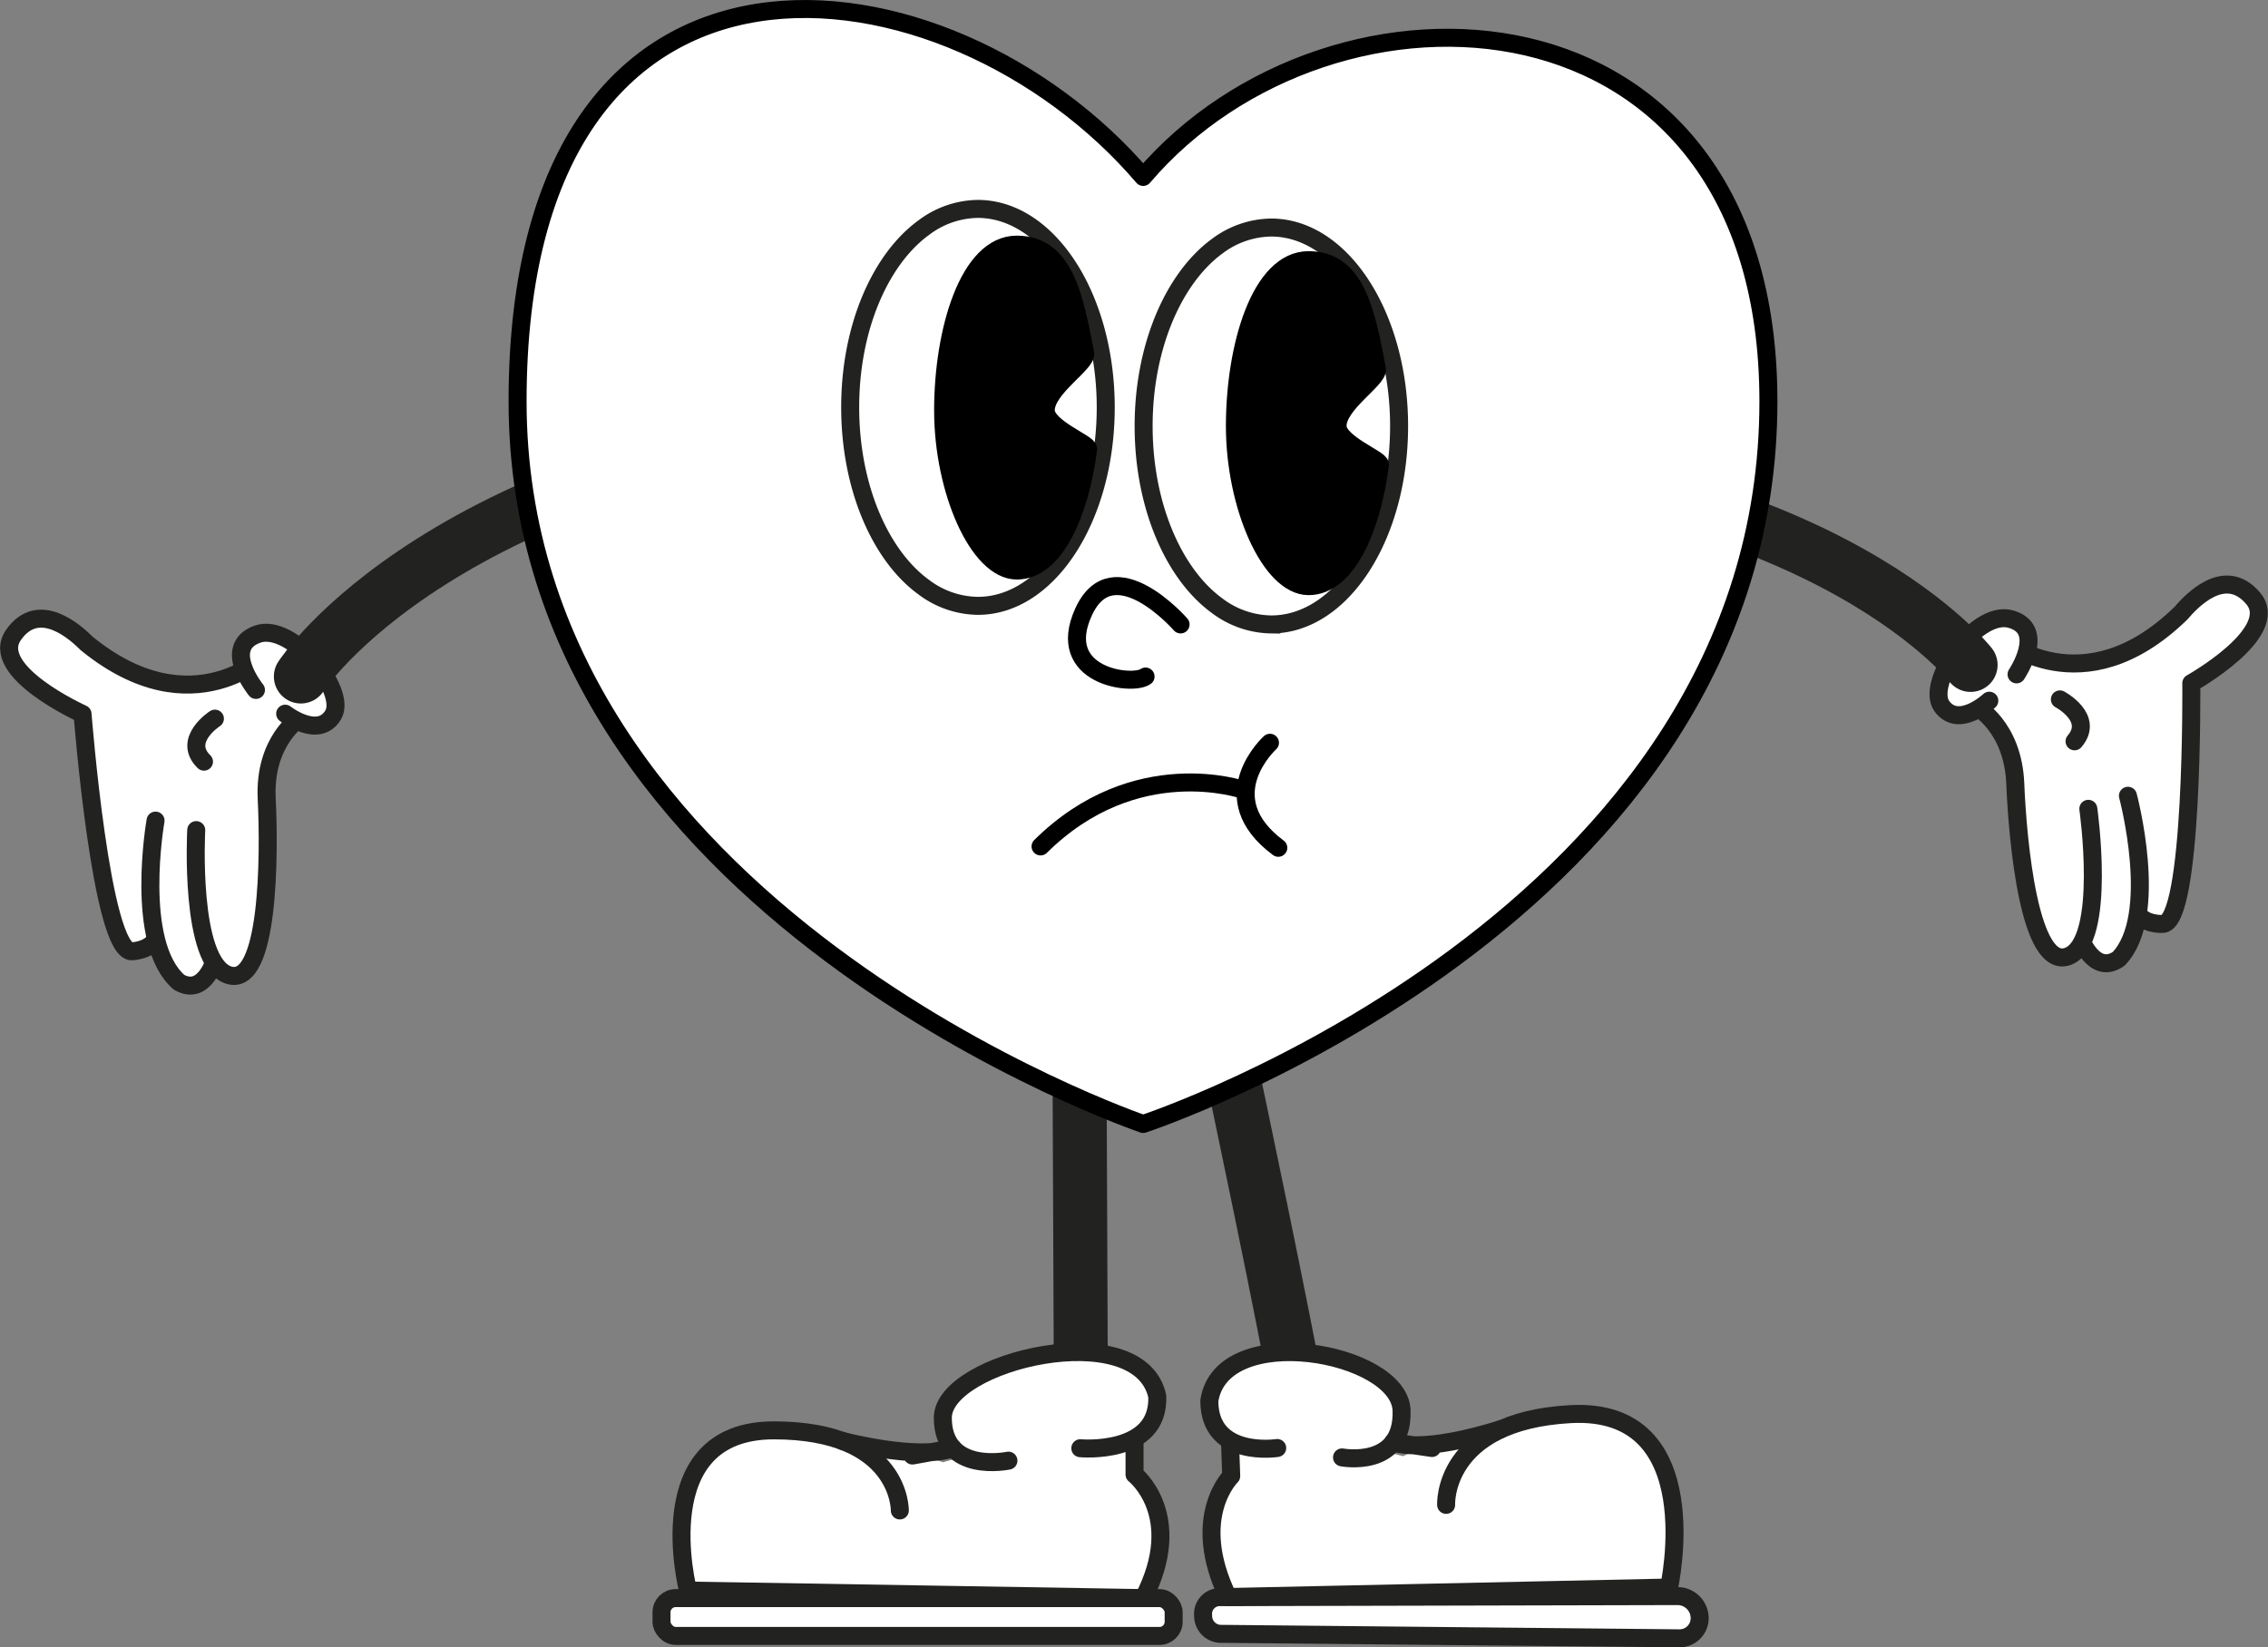 <?xml version="1.0" encoding="UTF-8"?> <svg xmlns="http://www.w3.org/2000/svg" viewBox="0 0 503.92 366.09"><rect x="0" y="0" width="503.92" height="366.09" fill="#808080" stroke="none"/> <defs> <style>.cls-1,.cls-4,.cls-5,.cls-6{fill:#fff;}.cls-1,.cls-2,.cls-3,.cls-6{stroke:#222221;}.cls-1,.cls-2,.cls-5,.cls-8{stroke-linecap:round;}.cls-1,.cls-5,.cls-8{stroke-linejoin:round;}.cls-1,.cls-5,.cls-6,.cls-7,.cls-8{stroke-width:4px;}.cls-2,.cls-3,.cls-8{fill:none;}.cls-2,.cls-3,.cls-6,.cls-7{stroke-miterlimit:10;}.cls-2,.cls-3{stroke-width:12px;}.cls-5,.cls-7,.cls-8{stroke:#000;}</style> </defs> <g id="Слой_2" data-name="Слой 2"> <g id="Слой_1-2" data-name="Слой 1"> <path class="cls-1" d="M59.63,145.12S42.87,162.27,19.25,143C17,140.76,8.67,133,3,141.11s15.34,17.57,15.34,17.57,4.17,53.42,11.05,52.74c0,0,4-.16,5.26-2.83"></path> <path class="cls-1" d="M47.75,159.72s-7.36,4.75-2.43,9.56"></path> <path class="cls-1" d="M34.56,182.38s-4.81,27.21,5.22,35.93c5.81,3.3,8.12-5.44,8.12-5.44l-1-20.71"></path> <path class="cls-1" d="M43.6,184.49S42,214.1,50.89,216.74s9-26.44,8.37-39.23,7.26-17.84,7.26-17.84,7.73-7.12-6.89-14.55"></path> <path class="cls-1" d="M56.87,153.34s-7.73-9.53.35-12.4c7.57-2.69,20.09,12.59,16.78,18s-10.64-.32-10.64-.32"></path> <path class="cls-2" d="M66.85,150.35s31.19-48.49,138-58.66"></path> <path class="cls-1" d="M444.58,141.93s18.19,15.63,40-5.65c2.06-2.4,9.67-10.85,16.05-3.28s-13.75,18.84-13.75,18.84.5,53.58-6.41,53.51c0,0-4,.18-5.5-2.36"></path> <path class="cls-1" d="M457.68,155.44s7.75,4.09,3.26,9.32"></path> <path class="cls-1" d="M472.8,176.86s7.16,26.7-2.07,36.25c-5.49,3.8-8.55-4.71-8.55-4.71l-.83-20.71"></path> <path class="cls-1" d="M464,179.76s4.16,29.36-4.45,32.76S448.29,187,447.77,174.17,439,157,439,157s-8.31-6.42,5.6-15.1"></path> <path class="cls-1" d="M448.05,149.88s6.86-10.16-1.43-12.32c-7.78-2-18.92,14.3-15.15,19.41S442,155.73,442,155.73"></path> <path class="cls-2" d="M437.84,147.78s-35.29-45.59-142.6-46.41"></path> <path class="cls-3" d="M267.31,208.07s25.9,119.44,25.9,132.8"></path> <path class="cls-3" d="M239.73,207.7s.53,119.45.53,132.8"></path> <path class="cls-4" d="M252.08,355.18l-99.21-1.68s-7.56-35.6,16.17-35.6S209.48,325,209.48,325l25.07-7.06,17.53-3v12.84S264.82,343.46,252.08,355.18Z"></path> <path class="cls-1" d="M224.06,324.63s-14.58,3.08-14.58-9.53,43.72-23,47.65-4.76c.49,13.15-17.1,11.53-17.1,11.53"></path> <path class="cls-1" d="M252.08,320.24v7.47s11.49,9,2,27.47"></path> <rect class="cls-1" x="146.98" y="355.18" width="113.79" height="8.41" rx="3.14"></rect> <path class="cls-1" d="M254,355.18,152.87,353.5s-9.25-35.6,19.06-35.6,28,17.8,28,17.8"></path> <path class="cls-1" d="M202.73,323.49l9-1.62c-7.84,2.8-24.59-1.63-24.59-1.63"></path> <path class="cls-4" d="M274.51,354.93l96.33-2.1s7-40.13-18.86-38.71c-24.27,1.34-40.22,9.52-40.22,9.52l-23.28-6-15.36-2.13.44,12.57S263.41,343.67,274.51,354.93Z"></path> <path class="cls-1" d="M298.18,323.91s13.68,2.57,13.23-10.45-40-20.15-42.71-2.13c0,12.82,15.08,10.49,15.08,10.49"></path> <path class="cls-1" d="M273.31,320.75l.25,7.31s-9.35,9.05-.72,26.88"></path> <path class="cls-1" d="M271,363.12l102.11,1a4.47,4.47,0,0,0,4.53-4.67h0a4.92,4.92,0,0,0-4.86-4.72l-102.07.24a3.71,3.71,0,0,0-3.39,4.08h0A4,4,0,0,0,271,363.12Z"></path> <path class="cls-1" d="M272.84,354.94l98-2.11s9-40.24-21.9-38.54c-28.56,1.57-27.63,20.17-27.63,20.17"></path> <path class="cls-1" d="M318.17,321.82l-8.64-1.27c7.58,2.55,23.89-2.91,23.89-2.91"></path> <path class="cls-5" d="M392.92,89.22C392.92,204.17,254,249.8,254,249.8S115,202.5,115,89.22,210.84-11.3,254,39.32C295.89-9.86,392.92-5.38,392.92,89.22Z"></path> <path class="cls-6" d="M245.68,90.56c0,24.35-12.71,44.09-28.4,44.09a20.31,20.31,0,0,1-12-4.13c-9.67-7-16.38-22.27-16.38-40s6.71-32.93,16.38-39.95a20.33,20.33,0,0,1,12-4.14C233,46.47,245.68,66.22,245.68,90.56Z"></path> <path class="cls-6" d="M310.86,94.7c0,24.34-12.7,44.08-28.39,44.08a20.34,20.34,0,0,1-12-4.13c-9.67-7-16.37-22.27-16.37-39.95s6.7-32.94,16.37-40a20.34,20.34,0,0,1,12-4.13C298.16,50.61,310.86,70.35,310.86,94.7Z"></path> <path class="cls-7" d="M306.6,103.27c-1.77,14-7.3,27-15.85,27s-16.37-17.88-16.37-35.56S280,57.82,290.75,57.82,303.6,69.9,305.94,82c.43,2.25-8.84,7.79-8.75,12.72C297.25,98.56,306.75,102.05,306.6,103.27Z"></path> <path class="cls-7" d="M241.77,99.8c-1.77,13.94-7.29,27-15.85,27s-16.37-17.88-16.37-35.56,5.64-36.87,16.37-36.87,12.85,12.07,15.19,24.15c.44,2.25-8.84,7.79-8.75,12.72C232.43,95.09,241.93,98.57,241.77,99.8Z"></path> <path class="cls-8" d="M254.53,150.36c-2.92,2.14-20.35,0-13.77-14.37s21.55,2.79,21.55,2.79"></path> <path class="cls-8" d="M276.2,175.54s-23.89-8.33-45,12.58"></path> <path class="cls-8" d="M282.17,165.08s-13.3,12.08,1.85,23.34"></path> </g> </g> </svg> 